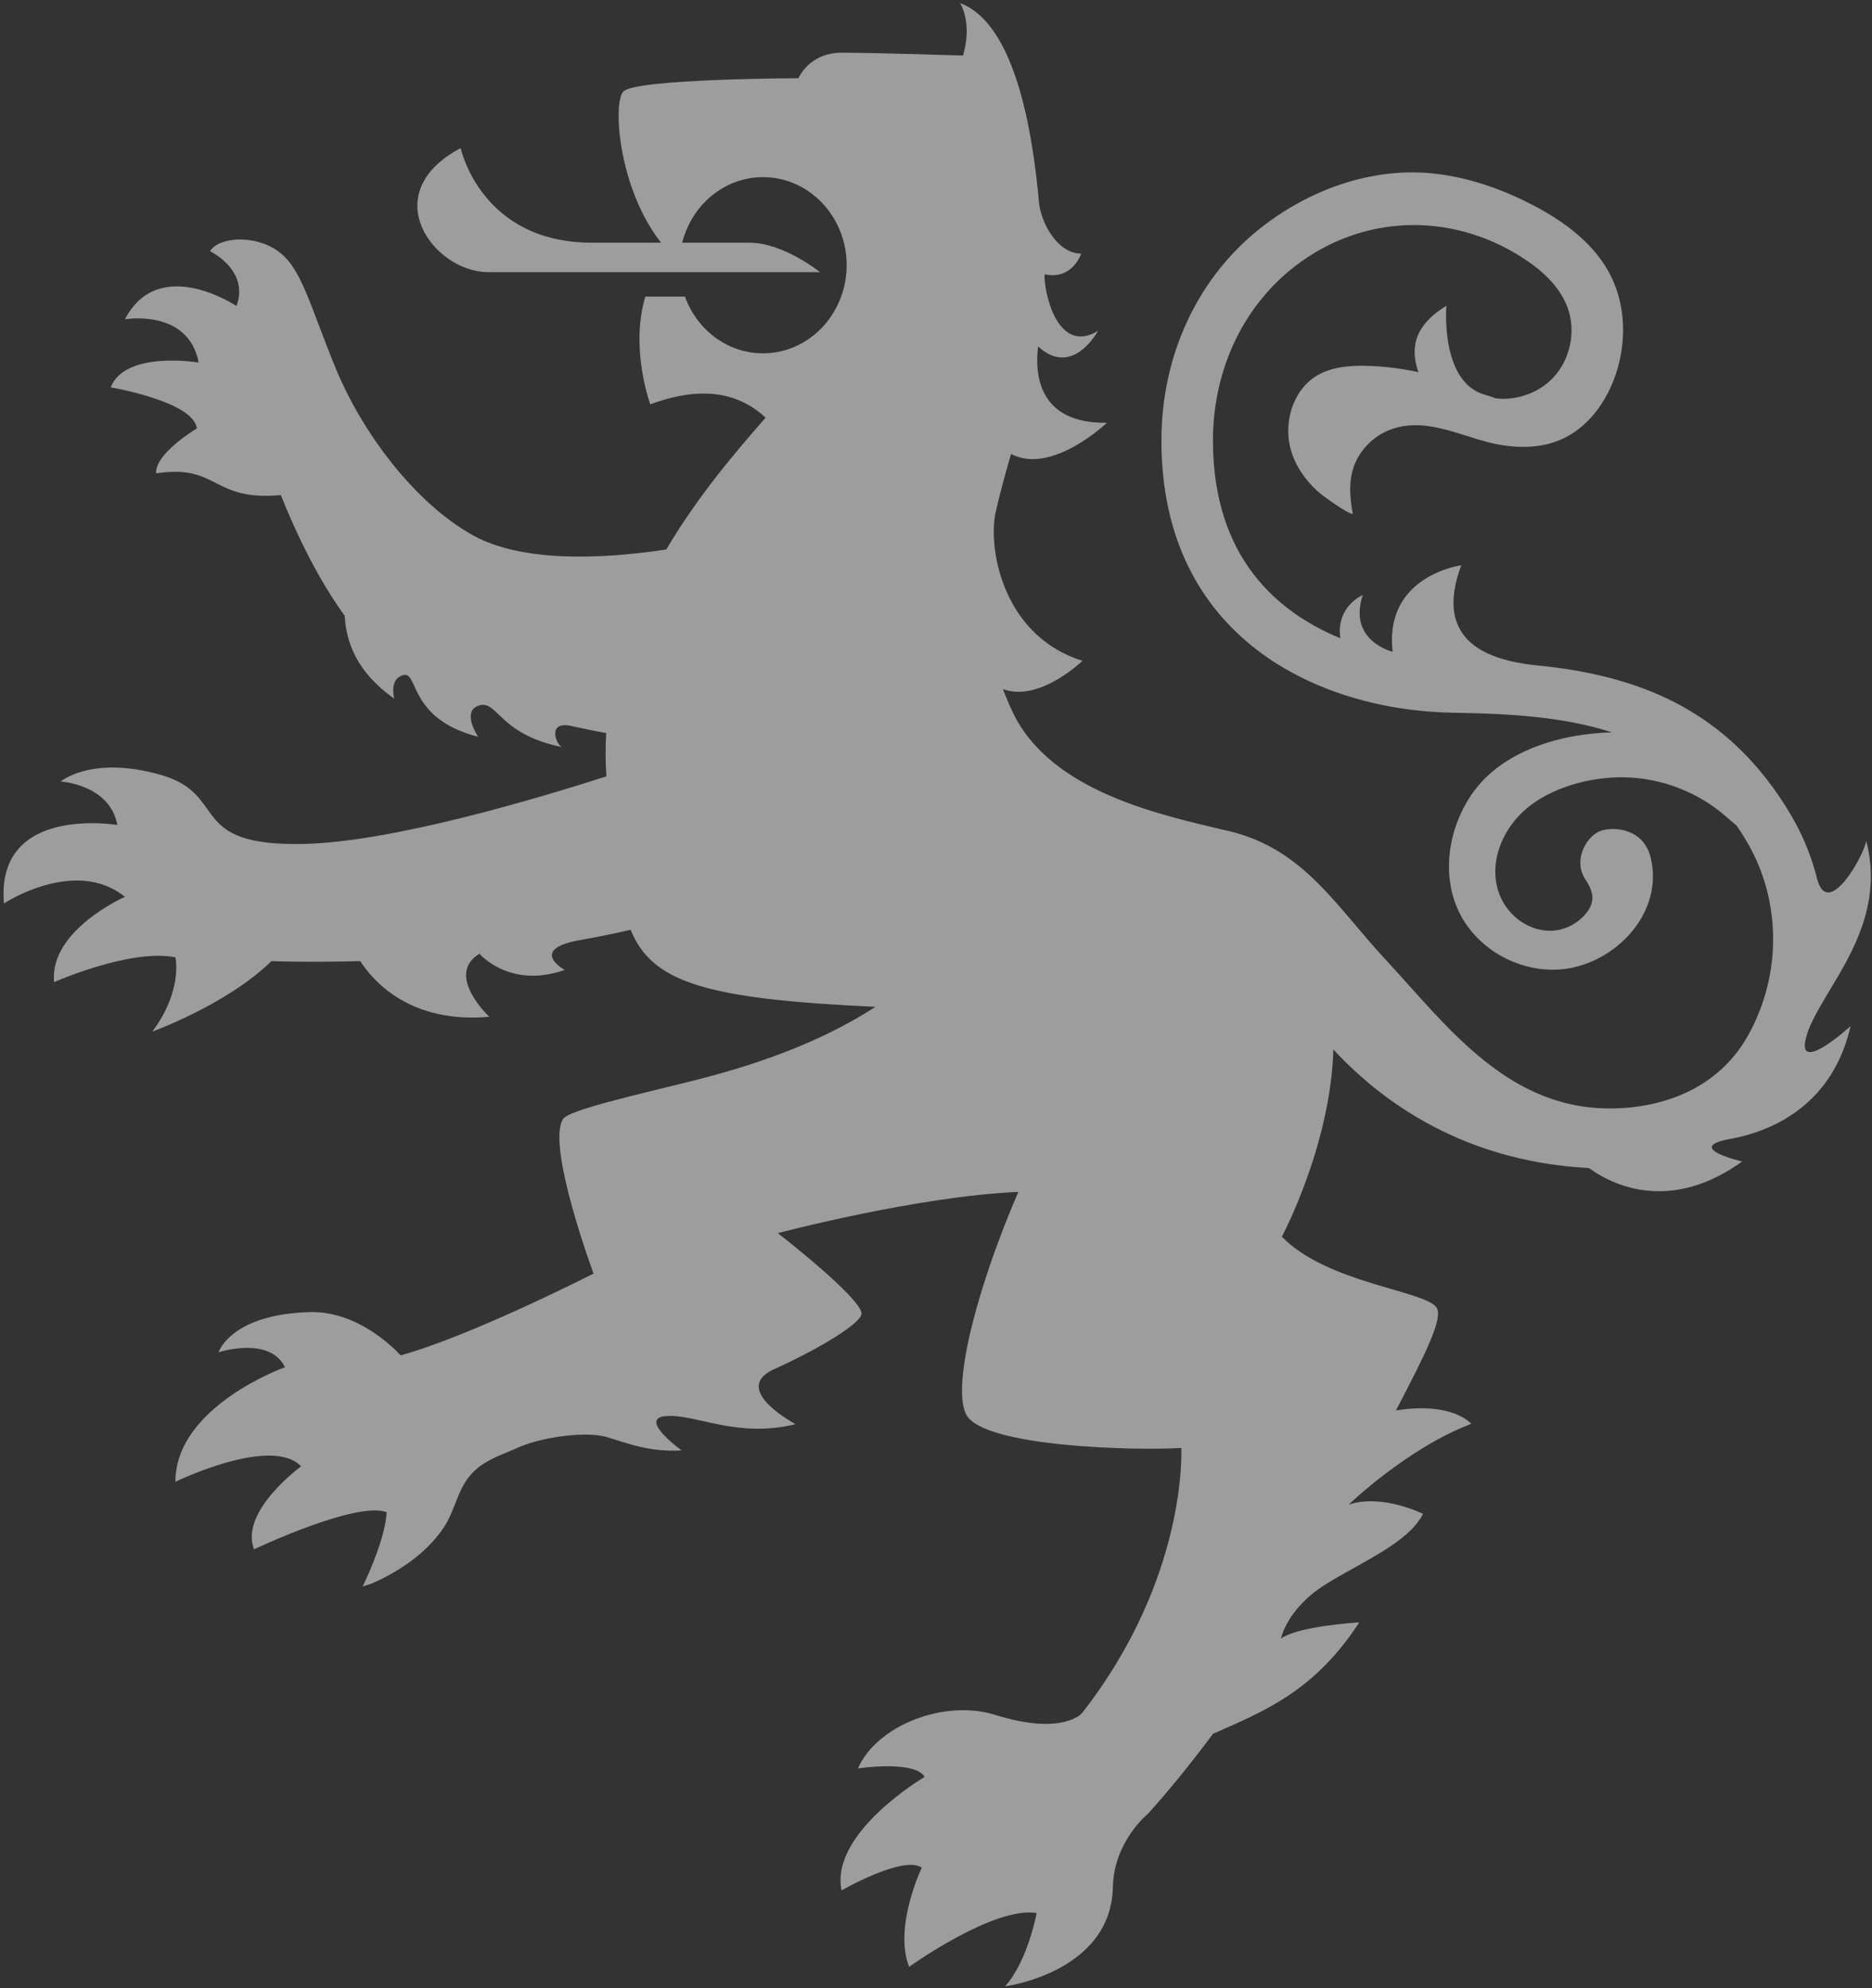 <?xml version="1.0" encoding="UTF-8"?>
<svg id="Ebene_3" data-name="Ebene 3" xmlns="http://www.w3.org/2000/svg" viewBox="0 0 822 873">
  <rect x="0" y="0" width="822" height="873" fill="#333333" stroke="none"/>
  <defs>
    <style>
      .cls-1 {
        fill: #fff;
      }

      .cls-2 {
        opacity: .52;
      }
    </style>
  </defs>
  <g class="cls-2">
    <path class="cls-1" d="m793.47,454.1c6.31-19.66,35.95-46.55,26.01-84.83-1.49,7.46-16.57,33.67-21.37,17.38-.01-.06-.03-.12-.06-.18-2.39-9.73-6.14-19.15-11.26-27.95-2.56-4.39-5.23-8.46-8-12.29-.04-.06-.06-.13-.1-.18-.29-.41-.6-.8-.91-1.2-26.34-35.66-61.53-47.91-98.51-52.2h0c-.07,0-.15-.01-.22-.02-2.03-.23-4.05-.44-6.08-.63-18.3-2.27-44.08-9.65-31.32-43.78,0,0-34.01,4.48-30.14,37.97,0,0-19.76-4.66-13.13-24.89,0,0-11.87,4.94-9.83,18.97-27.74-11.4-55.94-35.59-55.94-86.82,0-31.14,13.5-60.75,39.2-78.88,29.71-20.96,67.75-20.84,98.1-.5,7.88,5.27,15.17,12.12,18.43,21.02,3.83,10.45,1.17,22.98-6.56,30.99-5.76,5.98-14.13,9.22-22.4,9.04-.94-.02-1.88-.11-2.81-.26-1.18-.48-2.69-.99-4.6-1.53-19.71-5.55-16.86-39.05-16.86-39.05-16.26,9.89-15.05,21.06-12.28,29.13-7.29-1.59-14.72-2.51-22.18-2.75-7.72-.24-15.81.34-22.42,4.31-10.69,6.42-14.86,20.91-11.33,32.87,2.04,6.91,6.27,12.97,11.57,17.79,2.69,2.44,13.43,10.08,15.54,10.04-1.45-7.77-2.03-16.17,1.59-23.5,3.16-6.4,8.92-11.47,15.67-13.78,16.46-5.63,32.31,4.55,48.25,7.09,8.45,1.34,17.34,1.08,25.24-2.18,12.31-5.07,20.86-16.9,24.94-29.57,4.44-13.76,4.15-29.29-2.23-42.27-7-14.22-20.48-24.2-34.56-31.49-12.95-6.71-26.9-11.67-41.37-13.53-26.97-3.48-54.14,5.77-75.67,21.89-30.07,22.51-45.89,57.87-45.89,95.11,0,86.79,69.19,118.64,128.43,119.55,24.34.37,48.06,1.71,69.44,8.6-5.31.16-10.49.64-15.36,1.45-17.85,2.97-36.11,10.67-46.53,26.16-10.73,15.94-13.64,38.15-3.25,55,8.11,13.16,23.36,21.52,38.78,21.62,1.49.01,2.97-.06,4.46-.2,23.36-2.31,44.89-24.89,38.83-49.14-3.11-12.45-15.47-13.52-21.47-11.79-6.01,1.72-13.06,12.49-7.18,21.45,3.87,5.89,4.53,10.29-.39,15.75-3.68,4.07-9.06,6.67-14.56,6.83-8.81.25-17.29-5.29-21.42-13.06-7.19-13.56-1.35-29.99,9.57-39.77,11.41-10.22,29.21-14.89,44.19-14.56,16.07.35,31.96,6.47,44.12,17,1.59,1.37,3.15,2.83,4.83,4.07,1.63,2.4,3.23,4.88,4.76,7.51,14.92,25.59,15.15,57.9.6,84.32-12.19,22.16-34.47,31.6-57.81,32.46-47.21,1.72-74.09-35.63-101.68-65.38-22.48-24.23-36.81-50.09-71.73-57.03h0c-25.35-6.23-75.26-16.18-91.96-51.63-1.6-3.39-3.01-6.74-4.25-10.05,15.95,5.97,34.91-12.43,34.91-12.43-33.89-10.52-41.38-47.11-38.31-64.43,1.96-8.84,4.41-17.6,6.95-26.38,17.95,9.4,42.09-13.71,42.09-13.71-30.05.42-31.77-21.21-30.2-33.53,15.19,14.04,26.3-6.83,26.3-6.83-18.33,11.12-24.04-18.69-23.43-24.82,12.32,2.58,16.03-9.11,16.03-9.11-10.55,0-17.83-13.83-18.55-22.83-4.96-54.44-17.81-80.89-34.61-87.19,0,0,5.61,8.72,1.25,23.04,0,0-38.96-1.24-53.28-1.24s-18.95,11.21-18.95,11.21c0,0-71.24.19-76.84,5.79-4.82,4.82-2.3,42.53,16.52,66.44h-30.22c-48.72,0-57.6-40.93-57.8-41.56-37.67,20.08-11.63,54.48,12.03,54.48h145.77s-16-12.92-30.91-12.92h-29.59c4.15-16.56,18.43-28.79,35.47-28.79,20.29,0,36.74,17.32,36.74,38.68,0,8.6-2.7,16.51-7.21,22.94v.03c-6.68,9.52-17.41,15.71-29.52,15.71-15.68,0-29.02-10.36-34.29-24.91h-17.39c-6.85,22.85,2.18,47.32,2.18,47.32,23.8-8.85,39.65-4.37,50.64,5.83-12.49,14.34-29.47,33.92-43.62,57.9-30.12,4.58-63.88,5.29-84.53-6.04-25.74-14.11-48.98-45.24-60.6-73.47-11.62-28.23-14.94-44-25.32-51.47-10.38-7.47-26.15-6.23-29.89,0,0,0,17.44,8.3,11.62,24.07,0,0-34.03-22.83-48.98,5.82,0,0,27.81-4.78,32.38,18.99,0,0-32.31-5.4-38.61,10.9,0,0,36.53,6.22,37.78,18.05,0,0-18.48,11.03-17.85,19.72,27.69-4.18,24.01,12.32,54.79,9.55,0,0,11.6,30.71,28,52.92.62,11.38,5.03,24.67,21.76,36.44,0,0-2.44-8.78,4.09-10.35,6.54-1.56,2.15,19.31,32.76,27.11,0,0-7.86-11.68.78-13.85,7.8-1.95,8.66,12.81,35.88,18.33-2.74-1.51-6.48-12.11,5.16-9.01.19.05.34.06.51.1,4.61,1.01,9.25,1.96,13.9,2.8-.38,6.2-.36,12.53.08,19.01-30.91,9.94-94.14,28.75-132.54,29.66-52.3,1.25-32.79-21.58-63.09-30.3-30.31-8.71-44,2.9-44,2.9,0,0,21.58,1.24,24.9,19.09,0,0-53.54-9.13-49.81,34.45,0,0,31.21-20.56,53.13-2.9,0,0-33.32,14.66-31.11,37.46,0,0,33.58-14.89,53.27-10.89,0,0,3.43,14.38-10.13,32.6,0,0,32.79-11.85,52.3-30.94,0,0,15.47.64,38.99,0,6,9.25,22.34,27.51,56.65,24.43,0,0-19.64-18.34-4.32-27.66,0,0,13.48,15.66,37.46,7.08,0,0-15.75-8.62,5.46-12.86.01,0,.02,0,.03,0,7.86-1.38,15.71-2.95,23.46-4.75,9.37,23.05,32.56,30.4,107.51,33.84-19.58,12.62-44.7,23.67-81.24,32.73-24.66,6.12-53.5,12.65-55.95,16.52-7.46,11.7,13.39,67.87,13.39,67.87,0,0-53.27,27.21-84.72,35.93,0,0-17.05-19.54-39.62-19-34.95.84-40.33,17.62-40.33,17.62,0,0,22.39-7.29,29.18,6.58,0,0-48.13,17.14-48.13,50.31,0,0,42.13-20.49,55.21-6.79,0,0-27.2,19.85-20.67,36.44,0,0,44.82-21.3,58.2-16.32,0,0,.29,10-10.61,32.9.17-.44,3.25-1.23,3.69-1.41,3.19-1.33,6.29-2.88,9.3-4.59,8.79-5,16.93-11.58,22.63-20.01,5.51-8.14,6.03-17.88,13.45-24.9,5.31-5.02,11.39-6.89,17.8-9.69.69-.3,1.38-.61,2.06-.92,12.18-5.06,30.28-6.66,38.05-4.44,8,2.28,18.53,6.86,33.16,5.94,0,0-19.9-14.41-6.4-15.09,13.49-.69,30.56,9.83,56.48,3.58,0,0-28.04-14.79-10.34-23.73.17-.08.35-.16.53-.24.43-.2.87-.41,1.35-.61.22-.09.4-.17.54-.25,20.49-9.45,37.19-20,36.86-23.87-.62-7.16-36.74-35.18-36.74-35.18,0,0,61.04-16.19,105.59-18.11-17.19,39.7-29.43,84.18-22.98,97.58,7,14.56,75.23,16.1,94.53,14.85,0,0,3.11,56.66-43.58,116.43,0,0-8.31,10.11-38.13.79-22.58-7.05-52.15,4.81-60.25,23.49,0,0,24.91-3.74,29.26,3.74,0,0-41.72,24.5-36.46,49.84,0,0,27.13-15.6,35.22-9.99,0,0-12.46,25.94-5.57,43.54,0,0,37.32-26.74,56-23.62,0,0-3.79,20.97-13.87,32.2,0,0,46.54-6.05,47.35-43.61.43-20.03,15.29-32.07,15.29-32.07,0,0,12.42-13.35,28.71-35.25,23.43-10.26,44.8-19.11,64.19-48.91,0,0-26.93,1.56-34.4,7.16,0,0,2.6-13.23,19.61-23.84,15.93-9.93,36.27-18.18,42.8-30.95,0,0-18.05-9.03-32.69-4.05,0,0,25.84-24.9,53.86-35.49,0,0-8.02-9.85-33.06-5.89,13.31-25.57,20.82-40.65,17.8-45.17-4.98-7.47-47.99-10.58-67.92-31.12,0,0,21.42-39.98,22.62-82.2h0c25.89,27.92,62.85,49.46,112.21,52.05,13.2,9.61,38.03,18.25,67.27-2.86,0,0-26.13-6.12-5.15-9.94,20.68-3.76,45.3-16.53,52.78-49.53,0,0-25.4,23.18-19.1,3.52"/>
  </g>
</svg>